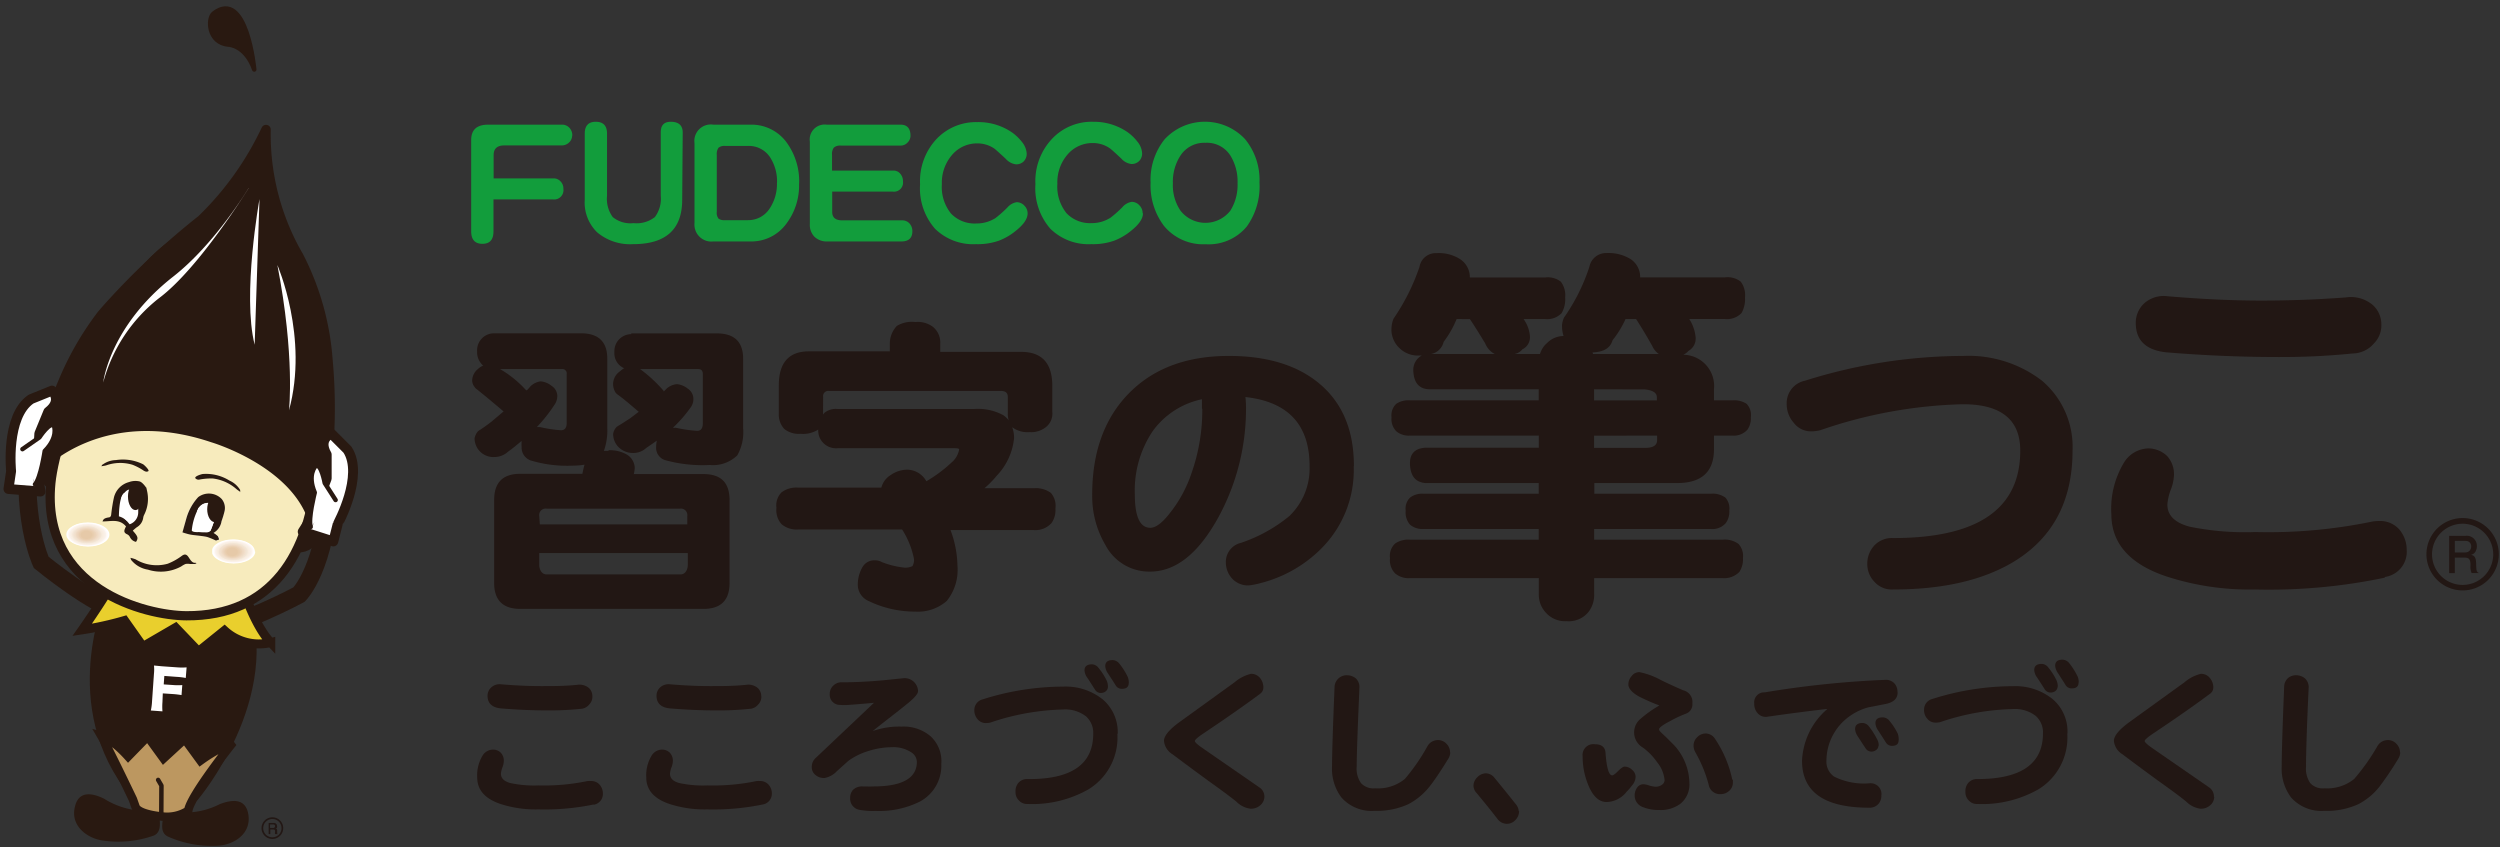 <svg xmlns="http://www.w3.org/2000/svg" xmlns:xlink="http://www.w3.org/1999/xlink" viewBox="0 0 295 100"><rect x="0" y="0" width="295" height="100" fill="#333333" stroke="none"/><defs><style>.cls-1,.cls-10,.cls-109,.cls-112,.cls-113,.cls-114,.cls-4,.cls-6,.cls-7,.cls-8{fill:none;}.cls-2{isolation:isolate;}.cls-110,.cls-3{fill:#291911;}.cls-10,.cls-109,.cls-112,.cls-113,.cls-114,.cls-4,.cls-6,.cls-7,.cls-8{stroke:#291911;}.cls-4{stroke-width:2.13px;}.cls-16,.cls-5{fill:#fff;}.cls-113,.cls-114,.cls-6,.cls-7{stroke-linecap:round;stroke-linejoin:round;}.cls-6{stroke-width:1.6px;}.cls-7{stroke-width:1.12px;}.cls-8{stroke-width:1.09px;}.cls-9{fill:#e9cf2d;}.cls-10{stroke-width:1.06px;}.cls-11{fill:#f7ebbd;}.cls-11,.cls-110,.cls-16,.cls-20,.cls-23,.cls-26,.cls-28,.cls-31,.cls-34,.cls-37,.cls-39,.cls-42,.cls-45,.cls-48,.cls-50,.cls-53,.cls-56,.cls-58,.cls-61,.cls-63,.cls-66,.cls-69,.cls-71{fill-rule:evenodd;}.cls-12{mix-blend-mode:multiply;}.cls-13{clip-path:url(#clip-path);}.cls-14{clip-path:url(#clip-path-2);}.cls-15{clip-path:url(#clip-path-3);}.cls-17{clip-path:url(#clip-path-6);}.cls-18{clip-path:url(#clip-path-7);}.cls-19{clip-path:url(#clip-path-9);}.cls-20{fill:#fffbfa;}.cls-21{clip-path:url(#clip-path-12);}.cls-22{clip-path:url(#clip-path-13);}.cls-23{fill:#fff7f3;}.cls-24{clip-path:url(#clip-path-15);}.cls-25{clip-path:url(#clip-path-16);}.cls-26{fill:#faf3ed;}.cls-27{clip-path:url(#clip-path-18);}.cls-28{fill:#faf1e8;}.cls-29{clip-path:url(#clip-path-21);}.cls-30{clip-path:url(#clip-path-22);}.cls-31{fill:#faefe5;}.cls-32{clip-path:url(#clip-path-24);}.cls-33{clip-path:url(#clip-path-25);}.cls-34{fill:#f9eee1;}.cls-35{clip-path:url(#clip-path-27);}.cls-36{clip-path:url(#clip-path-28);}.cls-37{fill:#f8ecde;}.cls-38{clip-path:url(#clip-path-30);}.cls-39{fill:#f4e7d8;}.cls-40{clip-path:url(#clip-path-33);}.cls-41{clip-path:url(#clip-path-34);}.cls-42{fill:#f2e5d4;}.cls-43{clip-path:url(#clip-path-36);}.cls-44{clip-path:url(#clip-path-37);}.cls-45{fill:#f2e1d0;}.cls-46{clip-path:url(#clip-path-39);}.cls-47{clip-path:url(#clip-path-40);}.cls-48{fill:#f2e0cc;}.cls-49{clip-path:url(#clip-path-42);}.cls-50{fill:#f0ddc8;}.cls-51{clip-path:url(#clip-path-45);}.cls-52{clip-path:url(#clip-path-46);}.cls-53{fill:#efdac4;}.cls-54{clip-path:url(#clip-path-48);}.cls-55{clip-path:url(#clip-path-49);}.cls-56{fill:#eed7c0;}.cls-57{clip-path:url(#clip-path-51);}.cls-58{fill:#ecd3ba;}.cls-59{clip-path:url(#clip-path-54);}.cls-60{clip-path:url(#clip-path-55);}.cls-61{fill:#ead3b7;}.cls-62{clip-path:url(#clip-path-57);}.cls-63{fill:#e9cfb2;}.cls-64{clip-path:url(#clip-path-60);}.cls-65{clip-path:url(#clip-path-61);}.cls-66{fill:#e9cdaf;}.cls-67{clip-path:url(#clip-path-63);}.cls-68{clip-path:url(#clip-path-64);}.cls-69{fill:#e8cdac;}.cls-70{clip-path:url(#clip-path-66);}.cls-71{fill:#e6c9a8;}.cls-72{clip-path:url(#clip-path-69);}.cls-73{clip-path:url(#clip-path-74);}.cls-74{clip-path:url(#clip-path-77);}.cls-75{clip-path:url(#clip-path-78);}.cls-76{clip-path:url(#clip-path-80);}.cls-77{clip-path:url(#clip-path-81);}.cls-78{clip-path:url(#clip-path-83);}.cls-79{clip-path:url(#clip-path-86);}.cls-80{clip-path:url(#clip-path-87);}.cls-81{clip-path:url(#clip-path-89);}.cls-82{clip-path:url(#clip-path-90);}.cls-83{clip-path:url(#clip-path-92);}.cls-84{clip-path:url(#clip-path-93);}.cls-85{clip-path:url(#clip-path-95);}.cls-86{clip-path:url(#clip-path-96);}.cls-87{clip-path:url(#clip-path-98);}.cls-88{clip-path:url(#clip-path-101);}.cls-89{clip-path:url(#clip-path-102);}.cls-90{clip-path:url(#clip-path-104);}.cls-91{clip-path:url(#clip-path-105);}.cls-92{clip-path:url(#clip-path-107);}.cls-93{clip-path:url(#clip-path-108);}.cls-94{clip-path:url(#clip-path-110);}.cls-95{clip-path:url(#clip-path-111);}.cls-96{clip-path:url(#clip-path-113);}.cls-97{clip-path:url(#clip-path-116);}.cls-98{clip-path:url(#clip-path-117);}.cls-99{clip-path:url(#clip-path-119);}.cls-100{clip-path:url(#clip-path-120);}.cls-101{clip-path:url(#clip-path-122);}.cls-102{clip-path:url(#clip-path-125);}.cls-103{clip-path:url(#clip-path-128);}.cls-104{clip-path:url(#clip-path-129);}.cls-105{clip-path:url(#clip-path-131);}.cls-106{clip-path:url(#clip-path-132);}.cls-107{clip-path:url(#clip-path-134);}.cls-108{clip-path:url(#clip-path-135);}.cls-109{stroke-width:1.09px;}.cls-111{fill:#bc9760;}.cls-112{stroke-width:1.01px;}.cls-113{stroke-width:0.53px;}.cls-114{stroke-width:1.17px;}.cls-115{fill:#221714;}.cls-116{fill:#129d3c;}</style><clipPath id="clip-path"><rect class="cls-1" x="25.04" y="63.66" width="5.07" height="2.83"/></clipPath><clipPath id="clip-path-2"><rect class="cls-1" x="25.04" y="63.66" width="5.07" height="2.84"/></clipPath><clipPath id="clip-path-3"><rect class="cls-1" x="25.04" y="63.66" width="5.07" height="2.84"/></clipPath><clipPath id="clip-path-6"><rect class="cls-1" x="25.12" y="63.7" width="4.89" height="2.75"/></clipPath><clipPath id="clip-path-7"><rect class="cls-1" x="25.12" y="63.7" width="4.89" height="2.75"/></clipPath><clipPath id="clip-path-9"><rect class="cls-1" x="25.21" y="63.75" width="4.71" height="2.66"/></clipPath><clipPath id="clip-path-12"><rect class="cls-1" x="25.28" y="63.79" width="4.54" height="2.58"/></clipPath><clipPath id="clip-path-13"><rect class="cls-1" x="25.28" y="63.79" width="4.54" height="2.58"/></clipPath><clipPath id="clip-path-15"><rect class="cls-1" x="25.36" y="63.84" width="4.37" height="2.48"/></clipPath><clipPath id="clip-path-16"><rect class="cls-1" x="25.36" y="63.84" width="4.37" height="2.48"/></clipPath><clipPath id="clip-path-18"><rect class="cls-1" x="25.45" y="63.89" width="4.17" height="2.4"/></clipPath><clipPath id="clip-path-21"><rect class="cls-1" x="25.52" y="63.93" width="4" height="2.31"/></clipPath><clipPath id="clip-path-22"><rect class="cls-1" x="25.52" y="63.93" width="4.01" height="2.31"/></clipPath><clipPath id="clip-path-24"><rect class="cls-1" x="25.61" y="63.98" width="3.82" height="2.22"/></clipPath><clipPath id="clip-path-25"><rect class="cls-1" x="25.61" y="63.98" width="3.82" height="2.22"/></clipPath><clipPath id="clip-path-27"><rect class="cls-1" x="25.68" y="64.02" width="3.66" height="2.13"/></clipPath><clipPath id="clip-path-28"><rect class="cls-1" x="25.68" y="64.02" width="3.66" height="2.13"/></clipPath><clipPath id="clip-path-30"><rect class="cls-1" x="25.77" y="64.07" width="3.48" height="2.04"/></clipPath><clipPath id="clip-path-33"><rect class="cls-1" x="25.84" y="64.12" width="3.31" height="1.96"/></clipPath><clipPath id="clip-path-34"><rect class="cls-1" x="25.84" y="64.12" width="3.3" height="1.96"/></clipPath><clipPath id="clip-path-36"><rect class="cls-1" x="25.93" y="64.17" width="3.12" height="1.87"/></clipPath><clipPath id="clip-path-37"><rect class="cls-1" x="25.93" y="64.17" width="3.12" height="1.87"/></clipPath><clipPath id="clip-path-39"><rect class="cls-1" x="26.01" y="64.21" width="2.94" height="1.79"/></clipPath><clipPath id="clip-path-40"><rect class="cls-1" x="26.01" y="64.21" width="2.94" height="1.78"/></clipPath><clipPath id="clip-path-42"><rect class="cls-1" x="26.09" y="64.26" width="2.76" height="1.68"/></clipPath><clipPath id="clip-path-45"><rect class="cls-1" x="26.17" y="64.31" width="2.59" height="1.6"/></clipPath><clipPath id="clip-path-46"><rect class="cls-1" x="26.17" y="64.31" width="2.59" height="1.6"/></clipPath><clipPath id="clip-path-48"><rect class="cls-1" x="26.25" y="64.35" width="2.4" height="1.51"/></clipPath><clipPath id="clip-path-49"><rect class="cls-1" x="26.25" y="64.35" width="2.4" height="1.51"/></clipPath><clipPath id="clip-path-51"><rect class="cls-1" x="26.33" y="64.4" width="2.23" height="1.42"/></clipPath><clipPath id="clip-path-54"><rect class="cls-1" x="26.41" y="64.44" width="2.06" height="1.33"/></clipPath><clipPath id="clip-path-55"><rect class="cls-1" x="26.41" y="64.44" width="2.05" height="1.34"/></clipPath><clipPath id="clip-path-57"><rect class="cls-1" x="26.49" y="64.49" width="1.89" height="1.25"/></clipPath><clipPath id="clip-path-60"><rect class="cls-1" x="26.56" y="64.53" width="1.72" height="1.16"/></clipPath><clipPath id="clip-path-61"><rect class="cls-1" x="26.56" y="64.53" width="1.72" height="1.16"/></clipPath><clipPath id="clip-path-63"><rect class="cls-1" x="26.64" y="64.58" width="1.53" height="1.07"/></clipPath><clipPath id="clip-path-64"><rect class="cls-1" x="26.64" y="64.58" width="1.53" height="1.07"/></clipPath><clipPath id="clip-path-66"><rect class="cls-1" x="26.73" y="64.63" width="1.35" height="0.98"/></clipPath><clipPath id="clip-path-69"><rect class="cls-1" x="7.83" y="61.65" width="5.08" height="2.84"/></clipPath><clipPath id="clip-path-74"><rect class="cls-1" x="7.92" y="61.69" width="4.9" height="2.75"/></clipPath><clipPath id="clip-path-77"><rect class="cls-1" x="8" y="61.74" width="4.72" height="2.66"/></clipPath><clipPath id="clip-path-78"><rect class="cls-1" x="8" y="61.74" width="4.72" height="2.66"/></clipPath><clipPath id="clip-path-80"><rect class="cls-1" x="8.08" y="61.79" width="4.54" height="2.57"/></clipPath><clipPath id="clip-path-81"><rect class="cls-1" x="8.08" y="61.79" width="4.54" height="2.57"/></clipPath><clipPath id="clip-path-83"><rect class="cls-1" x="8.16" y="61.84" width="4.36" height="2.49"/></clipPath><clipPath id="clip-path-86"><rect class="cls-1" x="8.24" y="61.89" width="4.19" height="2.39"/></clipPath><clipPath id="clip-path-87"><rect class="cls-1" x="8.24" y="61.88" width="4.19" height="2.4"/></clipPath><clipPath id="clip-path-89"><rect class="cls-1" x="8.32" y="61.93" width="4" height="2.31"/></clipPath><clipPath id="clip-path-90"><rect class="cls-1" x="8.32" y="61.93" width="4" height="2.31"/></clipPath><clipPath id="clip-path-92"><rect class="cls-1" x="8.4" y="61.98" width="3.83" height="2.22"/></clipPath><clipPath id="clip-path-93"><rect class="cls-1" x="8.4" y="61.98" width="3.83" height="2.22"/></clipPath><clipPath id="clip-path-95"><rect class="cls-1" x="8.47" y="62.02" width="3.67" height="2.13"/></clipPath><clipPath id="clip-path-96"><rect class="cls-1" x="8.47" y="62.02" width="3.67" height="2.13"/></clipPath><clipPath id="clip-path-98"><rect class="cls-1" x="8.57" y="62.06" width="3.47" height="2.05"/></clipPath><clipPath id="clip-path-101"><rect class="cls-1" x="8.64" y="62.11" width="3.29" height="1.95"/></clipPath><clipPath id="clip-path-102"><rect class="cls-1" x="8.64" y="62.11" width="3.29" height="1.95"/></clipPath><clipPath id="clip-path-104"><rect class="cls-1" x="8.72" y="62.16" width="3.12" height="1.86"/></clipPath><clipPath id="clip-path-105"><rect class="cls-1" x="8.72" y="62.17" width="3.12" height="1.86"/></clipPath><clipPath id="clip-path-107"><rect class="cls-1" x="8.81" y="62.21" width="2.93" height="1.78"/></clipPath><clipPath id="clip-path-108"><rect class="cls-1" x="8.81" y="62.21" width="2.93" height="1.78"/></clipPath><clipPath id="clip-path-110"><rect class="cls-1" x="8.89" y="62.25" width="2.76" height="1.7"/></clipPath><clipPath id="clip-path-111"><rect class="cls-1" x="8.89" y="62.25" width="2.76" height="1.7"/></clipPath><clipPath id="clip-path-113"><rect class="cls-1" x="8.96" y="62.3" width="2.59" height="1.6"/></clipPath><clipPath id="clip-path-116"><rect class="cls-1" x="9.05" y="62.35" width="2.41" height="1.52"/></clipPath><clipPath id="clip-path-117"><rect class="cls-1" x="9.05" y="62.35" width="2.41" height="1.52"/></clipPath><clipPath id="clip-path-119"><rect class="cls-1" x="9.13" y="62.39" width="2.24" height="1.42"/></clipPath><clipPath id="clip-path-120"><rect class="cls-1" x="9.13" y="62.39" width="2.24" height="1.43"/></clipPath><clipPath id="clip-path-122"><rect class="cls-1" x="9.21" y="62.44" width="2.06" height="1.33"/></clipPath><clipPath id="clip-path-125"><rect class="cls-1" x="9.29" y="62.49" width="1.87" height="1.25"/></clipPath><clipPath id="clip-path-128"><rect class="cls-1" x="9.37" y="62.54" width="1.7" height="1.16"/></clipPath><clipPath id="clip-path-129"><rect class="cls-1" x="9.37" y="62.53" width="1.7" height="1.16"/></clipPath><clipPath id="clip-path-131"><rect class="cls-1" x="9.46" y="62.58" width="1.51" height="1.07"/></clipPath><clipPath id="clip-path-132"><rect class="cls-1" x="9.45" y="62.58" width="1.51" height="1.07"/></clipPath><clipPath id="clip-path-134"><rect class="cls-1" x="9.53" y="62.63" width="1.35" height="0.98"/></clipPath><clipPath id="clip-path-135"><rect class="cls-1" x="9.53" y="62.63" width="1.35" height="0.98"/></clipPath></defs><title>fudekkoLogoアートボード 1</title><g class="cls-2"><g id="レイヤー_1" data-name="レイヤー 1"><path class="cls-3" d="M30,8.2s-.89-9.58-4.77-6.63c-.78.59-.68,3.51,1.77,3.7,0,0,2,.08,3,2.93"/><path class="cls-4" d="M25,74c3.15,0,10.29-3.84,10.29-3.84s3.21-3.2,3.62-12.7"/><path class="cls-5" d="M39.6,59l-1.28-2S37.89,54.6,37.24,55c0,0-1,1-.1,3.12,0,0-.8,3.13-.48,4.06"/><path class="cls-6" d="M39.6,59l-1.28-2S37.89,54.6,37.24,55c0,0-1,1-.1,3.12,0,0-.8,3.13-.48,4.06"/><path class="cls-3" d="M37.33,63.05s-1,3-4.22.72l2.5-6.52,1.74,1.13Z"/><path class="cls-7" d="M37.33,63.05s-1,3-4.22.72l2.5-6.52,1.74,1.13Z"/><path class="cls-3" d="M4.86,54.93s.28,4,5.49,3.24l1.83-8.53L6,51.18Z"/><path class="cls-7" d="M4.86,54.93s.28,4,5.49,3.24l1.83-8.53L6,51.18Z"/><path class="cls-4" d="M14.2,72.12c-3.08-.63-9.34-5.76-9.34-5.76s-2.63-5.65-1.2-15"/><path class="cls-3" d="M19.49,95.12a18.52,18.52,0,0,1-3.22.51,9.31,9.31,0,0,1-4-1.39c-1.36-.66-3-1-3.44,1-.53,2.22,1.46,3.68,3.28,3.94a12.57,12.57,0,0,0,6.06-.59c1.11-.53.54-2,.62-3.32"/><path class="cls-3" d="M18.72,95.1a18.75,18.75,0,0,0,3.17.78,9.09,9.09,0,0,0,4.06-1c1.42-.53,3.05-.75,3.36,1.26.35,2.26-1.73,3.55-3.57,3.65a12.64,12.64,0,0,1-6-1.11c-1.07-.62-.39-2-.37-3.37"/><path class="cls-3" d="M13,70.46s-5.71,12.9,2.87,23.22l7.07.32S33,82.16,28.65,70.5"/><path class="cls-8" d="M13,70.46s-5.71,12.9,2.87,23.22l7.07.32S33,82.16,28.65,70.5"/><path class="cls-9" d="M14,67.34a26.44,26.44,0,0,0,7.69,1.31s6,0,6.72-.26l.16.77s1.39,4.58,3.38,6.66a6,6,0,0,1-5.46-1.42l-3.07,2.47-2.7-2.82-3.85,2.24L14.7,73.22a38.91,38.91,0,0,1-5,1.1s3.57-5.13,4.25-7"/><path class="cls-10" d="M14,67.34a26.44,26.44,0,0,0,7.69,1.31s6,0,6.72-.26l.16.77s1.39,4.58,3.38,6.66a6,6,0,0,1-5.46-1.42l-3.07,2.47-2.7-2.82-3.85,2.24L14.7,73.22a38.91,38.91,0,0,1-5,1.1S13.31,69.19,14,67.34Z"/><path class="cls-11" d="M6,57c.59-6.18,7.94-26.89,17.16-29.5,4.11-1.16,16.3-2.65,14.22,27.71C36.64,65.61,31.92,72.71,22,72.66c-4.8,0-17.24-3.1-16-15.66"/><g class="cls-12"><g class="cls-13"><g class="cls-15"><g class="cls-13"><path class="cls-16" d="M30.12,65.08c0,.78-1.14,1.41-2.54,1.41S25,65.85,25,65.06s1.14-1.42,2.54-1.41,2.54.64,2.53,1.43"/></g></g><g class="cls-17"><g class="cls-18"><path class="cls-16" d="M30,65.08c0,.75-1.1,1.37-2.45,1.37s-2.44-.62-2.44-1.38,1.11-1.38,2.46-1.38S30,64.32,30,65.08"/></g></g><g class="cls-19"><g class="cls-19"><path class="cls-20" d="M29.92,65.08c0,.74-1.06,1.34-2.36,1.33s-2.36-.61-2.35-1.34,1-1.33,2.35-1.32,2.36.6,2.36,1.33"/></g></g><g class="cls-21"><g class="cls-22"><path class="cls-23" d="M29.83,65.09c0,.71-1,1.28-2.28,1.28s-2.26-.59-2.26-1.3,1-1.28,2.27-1.28,2.27.58,2.27,1.29"/></g></g><g class="cls-24"><g class="cls-25"><path class="cls-26" d="M29.73,65.09c0,.69-1,1.24-2.18,1.24s-2.18-.56-2.18-1.25,1-1.23,2.19-1.23,2.18.56,2.18,1.25"/></g></g><g class="cls-27"><g class="cls-27"><path class="cls-28" d="M29.62,65.09c0,.66-.94,1.19-2.09,1.19s-2.09-.54-2.09-1.2.93-1.2,2.09-1.2,2.08.54,2.08,1.21"/></g></g><g class="cls-29"><g class="cls-30"><path class="cls-31" d="M29.53,65.09c0,.64-.89,1.15-2,1.15s-2-.52-2-1.16.9-1.15,2-1.15,2,.53,2,1.16"/></g></g><g class="cls-32"><g class="cls-33"><path class="cls-34" d="M29.43,65.1c0,.61-.85,1.1-1.92,1.1s-1.91-.51-1.91-1.12S26.47,64,27.52,64s1.91.51,1.91,1.12"/></g></g><g class="cls-35"><g class="cls-36"><path class="cls-37" d="M29.34,65.1c0,.59-.83,1.06-1.83,1.06s-1.83-.48-1.83-1.07S26.5,64,27.51,64s1.82.49,1.82,1.07"/></g></g><g class="cls-38"><g class="cls-38"><path class="cls-39" d="M29.24,65.1c0,.56-.78,1-1.74,1s-1.73-.46-1.73-1,.78-1,1.74-1,1.74.46,1.74,1"/></g></g><g class="cls-40"><g class="cls-41"><path class="cls-42" d="M29.14,65.1c0,.54-.74,1-1.65,1s-1.65-.45-1.65-1,.74-1,1.65-1,1.66.44,1.65,1"/></g></g><g class="cls-43"><g class="cls-44"><path class="cls-45" d="M29,65.1c0,.51-.7.93-1.56.93s-1.56-.42-1.56-.94.7-.94,1.56-.93,1.56.43,1.56.94"/></g></g><g class="cls-46"><g class="cls-47"><path class="cls-48" d="M28.95,65.1c0,.5-.66.89-1.48.89S26,65.59,26,65.1s.67-.89,1.47-.89,1.47.4,1.47.89"/></g></g><g class="cls-49"><g class="cls-49"><path class="cls-50" d="M28.85,65.11c0,.47-.62.84-1.38.84s-1.38-.38-1.38-.84.62-.84,1.38-.84,1.38.38,1.38.85"/></g></g><g class="cls-51"><g class="cls-52"><path class="cls-53" d="M28.77,65.11c0,.44-.59.8-1.3.8s-1.3-.36-1.29-.81.58-.8,1.3-.79,1.3.36,1.3.8"/></g></g><g class="cls-54"><g class="cls-55"><path class="cls-56" d="M28.65,65.11c0,.42-.53.75-1.2.75s-1.21-.34-1.21-.76.54-.75,1.21-.75,1.2.35,1.19.75"/></g></g><g class="cls-57"><g class="cls-57"><path class="cls-58" d="M28.56,65.11c0,.39-.5.71-1.11.71s-1.11-.33-1.11-.71.5-.71,1.11-.7,1.11.31,1.11.71"/></g></g><g class="cls-59"><g class="cls-60"><path class="cls-61" d="M28.46,65.11c0,.37-.46.67-1,.67s-1-.3-1-.67.47-.67,1-.67,1,.31,1,.67"/></g></g><g class="cls-62"><g class="cls-62"><path class="cls-63" d="M28.38,65.12c0,.34-.42.62-.95.62s-.94-.28-.94-.62.42-.62.94-.62.94.28.94.63"/></g></g><g class="cls-64"><g class="cls-65"><path class="cls-66" d="M28.28,65.13c0,.31-.39.57-.86.56s-.86-.26-.86-.58.39-.58.86-.58.86.26.86.59"/></g></g><g class="cls-67"><g class="cls-68"><path class="cls-69" d="M28.18,65.13c0,.29-.35.52-.77.52s-.76-.24-.76-.53.35-.53.78-.53.75.24.75.54"/></g></g><g class="cls-70"><g class="cls-70"><path class="cls-71" d="M28.07,65.13c0,.26-.3.49-.67.49s-.68-.22-.68-.49.31-.5.68-.5.67.22.67.5"/></g></g></g></g><g class="cls-12"><g class="cls-72"><g class="cls-72"><g class="cls-72"><path class="cls-16" d="M12.91,63.08c0,.79-1.14,1.42-2.54,1.41s-2.54-.64-2.54-1.42S9,61.64,10.38,61.65s2.53.64,2.53,1.43"/></g></g><g class="cls-73"><g class="cls-73"><path class="cls-16" d="M12.82,63.08c0,.76-1.1,1.38-2.45,1.37s-2.45-.61-2.45-1.38,1.1-1.37,2.45-1.37,2.44.63,2.44,1.39"/></g></g><g class="cls-74"><g class="cls-75"><path class="cls-20" d="M12.72,63.08c0,.74-1.06,1.33-2.37,1.33S8,63.8,8,63.06s1.06-1.33,2.37-1.32,2.35.6,2.35,1.33"/></g></g><g class="cls-76"><g class="cls-77"><path class="cls-23" d="M12.61,63.09c0,.71-1,1.28-2.27,1.28s-2.27-.58-2.27-1.3,1-1.28,2.27-1.27,2.27.58,2.26,1.29"/></g></g><g class="cls-78"><g class="cls-78"><path class="cls-26" d="M12.52,63.09c0,.69-1,1.24-2.18,1.24s-2.18-.56-2.18-1.25,1-1.24,2.18-1.24,2.19.57,2.18,1.25"/></g></g><g class="cls-79"><g class="cls-80"><path class="cls-28" d="M12.43,63.09c0,.66-1,1.19-2.11,1.19s-2.08-.54-2.08-1.21.93-1.2,2.1-1.19,2.09.54,2.09,1.21"/></g></g><g class="cls-81"><g class="cls-82"><path class="cls-31" d="M12.33,63.1c0,.63-.9,1.15-2,1.15s-2-.53-2-1.16.91-1.15,2-1.15,2,.52,2,1.17"/></g></g><g class="cls-83"><g class="cls-84"><path class="cls-34" d="M12.23,63.1c0,.61-.87,1.1-1.92,1.1s-1.91-.5-1.91-1.11S9.26,62,10.32,62s1.91.5,1.91,1.12"/></g></g><g class="cls-85"><g class="cls-86"><path class="cls-37" d="M12.14,63.1c0,.59-.82,1.06-1.84,1.06s-1.83-.49-1.83-1.07S9.3,62,10.31,62s1.83.49,1.83,1.08"/></g></g><g class="cls-87"><g class="cls-87"><path class="cls-39" d="M12,63.1c0,.56-.78,1-1.74,1s-1.73-.47-1.73-1,.78-1,1.73-1,1.73.47,1.73,1"/></g></g><g class="cls-88"><g class="cls-89"><path class="cls-42" d="M11.94,63.1c0,.54-.73,1-1.65,1s-1.64-.45-1.64-1,.74-1,1.65-1,1.65.45,1.65,1"/></g></g><g class="cls-90"><g class="cls-91"><path class="cls-45" d="M11.84,63.1c0,.51-.7.93-1.56.93s-1.57-.42-1.57-.93.71-.93,1.57-.93,1.56.42,1.56.93"/></g></g><g class="cls-92"><g class="cls-93"><path class="cls-48" d="M11.74,63.1c0,.49-.66.88-1.47.88s-1.47-.4-1.46-.89.66-.89,1.46-.89,1.47.4,1.47.9"/></g></g><g class="cls-94"><g class="cls-95"><path class="cls-50" d="M11.66,63.1c0,.47-.63.85-1.39.85s-1.38-.39-1.38-.85.62-.85,1.38-.85,1.39.39,1.39.85"/></g></g><g class="cls-96"><g class="cls-96"><path class="cls-53" d="M11.55,63.1c0,.44-.58.8-1.3.8S9,63.54,9,63.1s.59-.8,1.29-.8,1.3.36,1.3.8"/></g></g><g class="cls-97"><g class="cls-98"><path class="cls-56" d="M11.46,63.1c0,.42-.55.76-1.21.76S9,63.52,9,63.1s.54-.76,1.21-.76,1.21.34,1.21.76"/></g></g><g class="cls-99"><g class="cls-100"><path class="cls-58" d="M11.37,63.11c0,.39-.51.72-1.12.71s-1.11-.33-1.11-.72.5-.71,1.11-.71,1.12.32,1.12.71"/></g></g><g class="cls-101"><g class="cls-101"><path class="cls-61" d="M11.27,63.11c0,.37-.47.67-1,.67s-1-.3-1-.67.47-.67,1-.66,1,.3,1,.66"/></g></g><g class="cls-102"><g class="cls-102"><path class="cls-63" d="M11.16,63.11c0,.34-.42.62-.94.62s-.93-.29-.93-.63.43-.62.93-.62.94.28.94.63"/></g></g><g class="cls-103"><g class="cls-104"><path class="cls-66" d="M11.06,63.11c0,.32-.38.58-.85.58s-.85-.26-.85-.58.38-.57.85-.57.85.26.84.58"/></g></g><g class="cls-105"><g class="cls-106"><path class="cls-69" d="M11,63.11c0,.3-.34.53-.76.53s-.76-.25-.75-.53.33-.53.75-.53.76.24.76.53"/></g></g><g class="cls-107"><g class="cls-108"><path class="cls-71" d="M10.88,63.12c0,.26-.32.48-.69.48s-.67-.22-.66-.49.3-.49.67-.49.68.22.68.5"/></g></g></g></g><path class="cls-109" d="M6,57c.59-6.18,7.94-26.89,17.16-29.5,4.11-1.16,16.3-2.65,14.22,27.71C36.64,65.61,31.92,72.71,22,72.66,17.23,72.64,4.79,69.56,6,57Z"/><path class="cls-110" d="M15.44,65.83A5.31,5.31,0,0,1,16,66a4.81,4.81,0,0,0,3.79.52,7.13,7.13,0,0,0,1.68-.94c.24-.17.44-.21.65,0s.45.83.85.83.1.13,0,.14-.36,0-.54,0a1.57,1.57,0,0,0-.54,0,2.91,2.91,0,0,0-.51.29,5,5,0,0,1-3.92.38,3.17,3.17,0,0,1-1.91-1.06.37.37,0,0,1-.1-.15c-.1-.32-.14-.18.06-.14"/><path class="cls-110" d="M17.25,57.49s.07.25.09.39A4.14,4.14,0,0,1,17,60.77a1.07,1.07,0,0,0-.1.33,1.54,1.54,0,0,1-.75,1.11,4.9,4.9,0,0,0-.48.41c.61.68.67.87.38,1.32a1,1,0,0,1-.72-.57.68.68,0,0,0-.28-.3c-.37-.16-.46-.33-.3-.7a1.93,1.93,0,0,1,.12-.25c-.78-.94-1.81-.58-2.77-.59.1-.29.23-.38.68-.47.2,0,.32-.11.34-.34a18.8,18.8,0,0,1,.32-2,2.48,2.48,0,0,1,1.77-1.83,2.21,2.21,0,0,1,1.27-.08c.36.11.76.72.76.72"/><path class="cls-110" d="M15.3,61.87a1.48,1.48,0,0,0,1-1.42c0-.46,0-.92,0-1.39A1.8,1.8,0,0,0,15.94,58c-.24-.31-.35-.35-.66-.11a6.89,6.89,0,0,0-.62.58c-.09.09-.2.21-.2.3s.17.18.26.2a.43.43,0,0,1,.36.5,2.68,2.68,0,0,1-.45,1.66l.66.77"/><path class="cls-16" d="M15.3,61.87l-.66-.77a2.68,2.68,0,0,0,.45-1.66.43.43,0,0,0-.36-.5c-.1,0-.42-.06-.42-.14a1.72,1.72,0,0,1,.32-.6c.19-.2.39-.41.59-.42.39,0,.48-.13.72.18a1.8,1.8,0,0,1,.37,1.09c0,.47,0,.93,0,1.39a1.48,1.48,0,0,1-1,1.42"/><path class="cls-16" d="M25.19,62.88a1.93,1.93,0,0,0,.94-1.38,10.59,10.59,0,0,0,.36-1.19,1.66,1.66,0,0,0-.34-1.43,2.25,2.25,0,0,0-2.89,0A5,5,0,0,0,22,61.14l-.43,1.68a8.48,8.48,0,0,0,.91.26c.66.11,1.33.14,2,.28a8.83,8.83,0,0,1,1,.41c.12,0,.27-.05.42-.09a1.72,1.72,0,0,0-.15-.41,3.17,3.17,0,0,0-.52-.39"/><path class="cls-110" d="M25.19,62.88a2.86,2.86,0,0,1,.52.39,1.76,1.76,0,0,1,.15.41c-.15,0-.3.13-.42.09a8.74,8.74,0,0,0-1-.41c-.66-.14-1.34-.17-2-.28a8.48,8.48,0,0,1-.91-.26L22,61.14a6.15,6.15,0,0,1,1.39-2.48,2.1,2.1,0,0,1,2.77.22,1.67,1.67,0,0,1,.34,1.43,11,11,0,0,1-.36,1.19,1.92,1.92,0,0,1-.94,1.38m-1.92-2.49c.52.12.63.3.59.8s-.21.87-.3,1.45a7.29,7.29,0,0,0,.82.13.64.64,0,0,0,.47-.2c.24-.59.45-1.19.64-1.8a1.8,1.8,0,0,0,0-.53c-.51,0-.5,0-.66-.49-.07-.18,0-.44-.37-.41a1.25,1.25,0,0,0-1.17,1"/><path class="cls-16" d="M23.26,60.39a1.25,1.25,0,0,1,1.17-1,1.67,1.67,0,0,1,.85.13,1.06,1.06,0,0,1,.36.77,2,2,0,0,1-.15.53c-.19.61-.4,1.21-.64,1.8a.64.64,0,0,1-.47.2c-.29,0-1.2,0-1-.14.45-.34.46-1.06.5-1.58s-.08-.54-.6-.66"/><path class="cls-111" d="M22.21,95.66a4.64,4.64,0,0,1-3.07.69s-2.8-.22-3.15-1.15l-.31-.88s-2.86-6-3.74-7.51c0,0,1.27.34,3.18,2.46l2.3-2.36,1.88,2.59,2.49-2.29,1.86,2.55a18.58,18.58,0,0,1,3.85-2.16s-5,6.26-5.3,8"/><path class="cls-112" d="M22.21,95.66a4.64,4.64,0,0,1-3.07.69s-2.8-.22-3.15-1.15l-.31-.88s-2.86-6-3.74-7.51c0,0,1.27.34,3.18,2.46l2.3-2.36,1.88,2.59,2.49-2.29,1.86,2.55a18.58,18.58,0,0,1,3.85-2.16S22.47,93.87,22.21,95.66Z"/><polyline class="cls-113" points="18.66 92.03 19.05 92.7 19.03 96.34"/><path class="cls-5" d="M19.17,82.83a7.21,7.21,0,0,0,0,1.11l-1.37-.1a6.55,6.55,0,0,0,.14-1.08l.23-3.3a4.66,4.66,0,0,0,0-.93l.93.09,1.84.13a7,7,0,0,0,1.08,0L21.92,80a7.41,7.41,0,0,0-1.06-.13l-1.47-.11-.07,1,1.19.08a7.13,7.13,0,0,0,1,0l-.09,1.18a10.06,10.06,0,0,0-1-.12l-1.21-.08Z"/><path class="cls-3" d="M38.69,42.42a31.66,31.66,0,0,0-3.44-12.19,28.55,28.55,0,0,1-3.86-14.94,36.21,36.21,0,0,1-7.6,10.63,89.12,89.12,0,0,0-11,10.31c-.26.29-.52.58-.78.89a35.43,35.43,0,0,0-4.6,8,34,34,0,0,0-2.55,9.82s7.25-7.67,20.23-3.29c0,0,11.19,3.27,12.24,11.41a72.89,72.89,0,0,0,1.41-9.8,62,62,0,0,0,0-10.83"/><path class="cls-7" d="M38.69,42.42a31.66,31.66,0,0,0-3.44-12.19,28.55,28.55,0,0,1-3.86-14.94,36.21,36.21,0,0,1-7.6,10.63,89.12,89.12,0,0,0-11,10.31c-.26.29-.52.58-.78.89a35.43,35.43,0,0,0-4.6,8,34,34,0,0,0-2.55,9.82s7.25-7.67,20.23-3.29c0,0,11.19,3.27,12.24,11.41a72.89,72.89,0,0,0,1.41-9.8A62,62,0,0,0,38.69,42.42Z"/><path class="cls-110" d="M28.31,58a3.59,3.59,0,0,1-.38-.26,5.13,5.13,0,0,0-2.84-1.28,7.58,7.58,0,0,0-1.51.12.5.5,0,0,1-.52-.14c-.17-.23.73-.5.89-.51a5.23,5.23,0,0,1,3.13.78,2.78,2.78,0,0,1,1.26,1.11s0,.08,0,.11c0,.22.06.15-.08.07"/><path class="cls-110" d="M12.06,55a4.53,4.53,0,0,0,.45-.08,5,5,0,0,1,3.12-.08,6.61,6.61,0,0,1,1.33.7c.21.12.36.16.54.06s-.48-.74-.62-.82a5.37,5.37,0,0,0-3.2-.49,2.75,2.75,0,0,0-1.58.54s-.07,0-.08.09c-.09.19-.12.11,0,.09"/><path class="cls-16" d="M14.92,61.43a2.08,2.08,0,0,0-.89-.5s0-2.29.59-2.72l.4-.13.67.71-.3,2-.1.57"/><path class="cls-16" d="M23.49,59.86a6.82,6.82,0,0,0-.86,2.73s0,.31,1.25.16l.42-2Z"/><path class="cls-110" d="M16.85,58.59c0,.88-.39,1.6-.87,1.6s-.88-.72-.88-1.6S15.5,57,16,57s.87.71.87,1.6"/><path class="cls-110" d="M26.19,60.1c0,.83-.39,1.51-.86,1.51s-.88-.68-.88-1.51.4-1.51.88-1.51.86.68.86,1.51"/><path class="cls-5" d="M2.65,53l2-1.39s1.31-2,1.73-1.31c0,0,.51,1.29-1.1,2.92,0,0-.48,3.21-1.15,3.93"/><path class="cls-6" d="M2.65,53l2-1.39s1.31-2,1.73-1.31c0,0,.51,1.29-1.1,2.92,0,0-.48,3.21-1.15,3.93"/><path class="cls-5" d="M1,57.7l.31-2.1s-.67-6.48,2.36-8.51l2.47-1s1.29,1.16-.44,2.5L4.64,51.17l-.15,2.67.06,2.74L4.78,58Z"/><path class="cls-114" d="M1,57.7l.31-2.1s-.67-6.48,2.36-8.51l2.47-1s1.29,1.16-.44,2.5L4.64,51.17l-.15,2.67.06,2.74L4.78,58Z"/><path class="cls-5" d="M2.65,53l2-1.39s1.31-2,1.73-1.31c0,0,.51,1.29-1.1,2.92,0,0-.48,3.21-1.15,3.93"/><path class="cls-113" d="M2.65,53l2-1.39s1.31-2,1.73-1.31c0,0,.51,1.29-1.1,2.92,0,0-.48,3.21-1.15,3.93"/><path class="cls-113" d="M30,8.2s-.89-9.58-4.77-6.63c-.78.59-.68,3.51,1.77,3.7C27,5.26,29,5.35,30,8.2Z"/><path class="cls-16" d="M32.73,31.27s3.73,8.55,1.37,17.15c0,0,.73-6.33-1.37-17.15"/><path class="cls-16" d="M29.34,22.18s-3.91,6.55-8.89,10.45c-7.55,5.91-8.27,12.5-8.27,12.5a18.83,18.83,0,0,1,6.56-9.93c4.73-3.5,10.6-13,10.6-13"/><path class="cls-16" d="M30.62,23.49s-2.06,11.31-.57,17.19Z"/><path class="cls-5" d="M39.33,63.89l.52-2.05S43,56.11,41,53.06l-1.9-1.9s-1.63.58-.55,2.48l0,2.82L37.6,59l-1.1,2.51-.78,1.23Z"/><path class="cls-114" d="M39.33,63.89l.52-2.05S43,56.11,41,53.06l-1.9-1.9s-1.63.58-.55,2.48l0,2.82L37.6,59l-1.1,2.51-.78,1.23Z"/><path class="cls-5" d="M39.6,59l-1.28-2S37.89,54.6,37.24,55c0,0-1,1-.1,3.12,0,0-.8,3.13-.48,4.06"/><path class="cls-113" d="M39.6,59l-1.28-2S37.89,54.6,37.24,55c0,0-1,1-.1,3.12,0,0-.8,3.13-.48,4.06"/><path class="cls-115" d="M32.14,99a1.28,1.28,0,1,1,1.28-1.28A1.28,1.28,0,0,1,32.14,99m0-2.36a1.08,1.08,0,1,0,1.08,1.08,1.08,1.08,0,0,0-1.08-1.08"/><path class="cls-115" d="M32.46,98.43a.58.58,0,0,1,0-.28c0-.21-.05-.27-.21-.27h-.35v.55h-.2V97.11h.58a.36.36,0,0,1,.41.36.39.39,0,0,1,0,.18.23.23,0,0,1-.16.12c.12,0,.18.08.18.35s0,.26.09.31Zm-.21-1.14h-.38v.41h.38a.2.2,0,0,0,.2-.21.18.18,0,0,0-.2-.2"/><path class="cls-116" d="M67.51,16a1.09,1.09,0,0,1-.38.83,1.22,1.22,0,0,1-.85.33H59.51q-1.26,0-1.26,1.14v2.75H65.3a1.08,1.08,0,0,1,.85.36,1.19,1.19,0,0,1,.33.88,1.1,1.1,0,0,1-1.25,1.24h-7v3.77c0,1-.44,1.47-1.31,1.47s-1.32-.49-1.32-1.47V16.52q0-1.81,2-1.81h8.69a1.16,1.16,0,0,1,.9.37,1.29,1.29,0,0,1,.34.94"/><path class="cls-116" d="M80.5,23.57q0,5.24-5.79,5.24a6.06,6.06,0,0,1-4.23-1.38A4.9,4.9,0,0,1,69,23.57v-7.8q0-1.4,1.3-1.4c.89,0,1.33.47,1.33,1.4V23.1a3.67,3.67,0,0,0,.67,2.51,3.28,3.28,0,0,0,2.46.72,3.49,3.49,0,0,0,2.52-.72,3.64,3.64,0,0,0,.69-2.51V15.6c0-.82.39-1.23,1.18-1.23.94,0,1.41.43,1.41,1.28Z"/><path class="cls-116" d="M94.29,21.65a7.49,7.49,0,0,1-1.51,4.76,5.1,5.1,0,0,1-4.27,2.08H84.19a2,2,0,0,1-2.24-2.16V16.88a1.94,1.94,0,0,1,2.22-2.17h4.35a5.14,5.14,0,0,1,4.31,2.11,7.77,7.77,0,0,1,1.47,4.82m-2.61-.08a5.23,5.23,0,0,0-.82-3,3,3,0,0,0-2.64-1.34H85.55a1.06,1.06,0,0,0-.78.23,1.32,1.32,0,0,0-.19.83V25a1.07,1.07,0,0,0,.22.81,1.17,1.17,0,0,0,.74.17h2.71a3,3,0,0,0,2.58-1.39,5.2,5.2,0,0,0,.85-3"/><path class="cls-116" d="M107.66,27.28c0,.8-.43,1.21-1.29,1.21H97.65a2.07,2.07,0,0,1-1.55-.56,2,2,0,0,1-.54-1.48V16.71a1.77,1.77,0,0,1,2-2h8.7c.78,0,1.18.44,1.18,1.32a1.12,1.12,0,0,1-.37.81,1.09,1.09,0,0,1-.81.34h-7a1.18,1.18,0,0,0-.87.24,1.27,1.27,0,0,0-.21.85v1.86h7.24a1,1,0,0,1,.82.38,1.31,1.31,0,0,1,.31.88,1.07,1.07,0,0,1-1.2,1.22H98.2V25c0,.67.39,1,1.17,1h7.1a1.13,1.13,0,0,1,.86.38,1.33,1.33,0,0,1,.33.92"/><path class="cls-116" d="M121.26,25.17c0,.64-.46,1.32-1.39,2.06a7.11,7.11,0,0,1-2,1.17,7.57,7.57,0,0,1-2.7.41A6.43,6.43,0,0,1,110.34,27a7.23,7.23,0,0,1-1.77-5.27,7.26,7.26,0,0,1,2-5.39,6.41,6.41,0,0,1,4.74-1.93,7,7,0,0,1,4.07,1.19,5.55,5.55,0,0,1,1.21,1.15,2.37,2.37,0,0,1,.56,1.36,1.26,1.26,0,0,1-.36.94,1.22,1.22,0,0,1-.9.34,1.87,1.87,0,0,1-1.2-.64c-.73-.68-1.17-1.07-1.32-1.19a3.53,3.53,0,0,0-2.06-.64,3.86,3.86,0,0,0-2.88,1.26,5,5,0,0,0-1.29,3.55,5,5,0,0,0,1.08,3.47,3.85,3.85,0,0,0,3,1.17,4.13,4.13,0,0,0,2.25-.64,14.24,14.24,0,0,0,1.39-1.23,1.82,1.82,0,0,1,1.1-.64,1.23,1.23,0,0,1,.92.41,1.29,1.29,0,0,1,.38.94"/><path class="cls-116" d="M134.87,25.17c0,.64-.47,1.32-1.4,2.06a7.15,7.15,0,0,1-2,1.17,7.54,7.54,0,0,1-2.7.41A6.43,6.43,0,0,1,123.95,27a7.26,7.26,0,0,1-1.77-5.27,7.27,7.27,0,0,1,2-5.39A6.41,6.41,0,0,1,129,14.37,7,7,0,0,1,133,15.56a5.4,5.4,0,0,1,1.21,1.15,2.36,2.36,0,0,1,.56,1.36,1.26,1.26,0,0,1-.36.94,1.22,1.22,0,0,1-.91.34,1.88,1.88,0,0,1-1.19-.64c-.72-.68-1.16-1.07-1.32-1.19a3.49,3.49,0,0,0-2.06-.64,3.86,3.86,0,0,0-2.88,1.26,5,5,0,0,0-1.28,3.55,5,5,0,0,0,1.08,3.47,3.84,3.84,0,0,0,2.95,1.17,4.1,4.1,0,0,0,2.24-.64,13.38,13.38,0,0,0,1.39-1.23,1.83,1.83,0,0,1,1.1-.64,1.21,1.21,0,0,1,.92.41,1.3,1.3,0,0,1,.38.94"/><path class="cls-116" d="M148.62,21.55a8.1,8.1,0,0,1-1.5,5.18,5.83,5.83,0,0,1-4.85,2.09,6,6,0,0,1-4.91-2.15,7.92,7.92,0,0,1-1.59-5.12,7.64,7.64,0,0,1,1.67-5.13,6.49,6.49,0,0,1,9.48,0,7.59,7.59,0,0,1,1.7,5.13m-2.59.11a5.83,5.83,0,0,0-.83-3.28,3.27,3.27,0,0,0-2.95-1.53,3.35,3.35,0,0,0-2.95,1.5,5.67,5.67,0,0,0-.9,3.3,5.32,5.32,0,0,0,.9,3.21,3.73,3.73,0,0,0,5.88,0,5.69,5.69,0,0,0,.85-3.25"/><path class="cls-115" d="M70.06,94.93a28.89,28.89,0,0,1-6.52.58,13.5,13.5,0,0,1-4.48-.64c-1.83-.62-2.75-1.66-2.75-3.13a4.49,4.49,0,0,1,.61-2.54,1.47,1.47,0,0,1,1.27-.75,1.3,1.3,0,0,1,.9.37,1.34,1.34,0,0,1,.36,1,2.3,2.3,0,0,1-.18.77,2.8,2.8,0,0,0-.16.71c0,.54.38.9,1.11,1.1a13.31,13.31,0,0,0,3.32.28,25,25,0,0,0,5.8-.52,3.28,3.28,0,0,1,.42,0,1.29,1.29,0,0,1,1,.44,1.55,1.55,0,0,1,.38,1,1.29,1.29,0,0,1-1.09,1.36M69.9,82.21a1.27,1.27,0,0,1-.38.93,1.39,1.39,0,0,1-1.06.51,35.18,35.18,0,0,1-3.71.18c-1.87,0-3.76-.08-5.66-.24-1-.1-1.56-.59-1.56-1.48a1.32,1.32,0,0,1,.44-1,1.48,1.48,0,0,1,1.18-.36c1.73.14,3.3.21,4.72.21s2.78,0,4.23-.15a1.76,1.76,0,0,1,1.39.37,1.32,1.32,0,0,1,.41,1"/><path class="cls-115" d="M90,94.93a28.91,28.91,0,0,1-6.52.58A13.5,13.5,0,0,1,79,94.87c-1.83-.62-2.74-1.66-2.74-3.13a4.45,4.45,0,0,1,.61-2.54,1.47,1.47,0,0,1,1.26-.75,1.33,1.33,0,0,1,.91.37,1.38,1.38,0,0,1,.36,1,2.48,2.48,0,0,1-.18.77,2.67,2.67,0,0,0-.16.71c0,.54.37.9,1.1,1.1a13.34,13.34,0,0,0,3.32.28,25,25,0,0,0,5.81-.52,3.32,3.32,0,0,1,.41,0,1.31,1.31,0,0,1,1,.44,1.57,1.57,0,0,1,.38,1A1.29,1.29,0,0,1,90,94.93m-.16-12.72a1.29,1.29,0,0,1-.38.93,1.39,1.39,0,0,1-1.07.51,35.17,35.17,0,0,1-3.71.18c-1.87,0-3.75-.08-5.65-.24-1-.1-1.56-.59-1.56-1.48a1.32,1.32,0,0,1,.43-1,1.48,1.48,0,0,1,1.19-.36c1.73.14,3.3.21,4.72.21s2.78,0,4.22-.15a1.73,1.73,0,0,1,1.38.37,1.32,1.32,0,0,1,.42,1"/><path class="cls-115" d="M111.07,90.07a4.8,4.8,0,0,1-2.53,4.52,10.75,10.75,0,0,1-5.22,1.1,8.52,8.52,0,0,1-2-.15,1.33,1.33,0,0,1-1-1.38,1.4,1.4,0,0,1,.31-.93,1.49,1.49,0,0,1,1.15-.43l.47,0a7.31,7.31,0,0,0,.77,0q5.18,0,5.17-2.92a1.37,1.37,0,0,0-.72-1.14,3.78,3.78,0,0,0-2.2-.57,9.19,9.19,0,0,0-2.7.42,8,8,0,0,0-2.45,1.18L98.75,91a2.62,2.62,0,0,1-1.44.8,1.52,1.52,0,0,1-1.15-.41,1.13,1.13,0,0,1-.37-.86,1.39,1.39,0,0,1,.44-1.07l6.9-6.53q-1.21.12-3,.25a6,6,0,0,1-1,0,1.2,1.2,0,0,1-1.22-1.3,1.31,1.31,0,0,1,.39-.95,1.38,1.38,0,0,1,1.09-.42c1.5,0,3.12-.08,4.86-.24l2.46-.25a1.59,1.59,0,0,1,1.62,1.54c0,.32-.49.88-1.48,1.65-.66.55-2,1.56-3.88,3.06a9.37,9.37,0,0,1,3.44-.53,4.87,4.87,0,0,1,3.41,1.15,4,4,0,0,1,1.26,3.18"/><path class="cls-115" d="M131.85,86.59a7.16,7.16,0,0,1-3.44,6.57,13.46,13.46,0,0,1-7.18,1.71,1.26,1.26,0,0,1-1-.42,1.34,1.34,0,0,1-.4-1,1.53,1.53,0,0,1,.33-1.06,1.33,1.33,0,0,1,1.09-.46Q129,92,129,86.59a2.6,2.6,0,0,0-.85-2.06,4,4,0,0,0-2.71-.81,28.68,28.68,0,0,0-8.6,1.55,2.41,2.41,0,0,1-.5.05,1.23,1.23,0,0,1-1-.47,1.58,1.58,0,0,1-.37-1.08,1.3,1.3,0,0,1,1-1.25,31.45,31.45,0,0,1,9.48-1.5,7,7,0,0,1,4.66,1.5,5.06,5.06,0,0,1,1.78,4.07m-1.16-5.51a.65.65,0,0,1-.26.5.88.88,0,0,1-.53.19.79.79,0,0,1-.74-.41c-.18-.28-.47-.74-.89-1.38a1.62,1.62,0,0,1-.34-.87c0-.48.31-.72.89-.72a1,1,0,0,1,.75.4,7.5,7.5,0,0,1,1,1.56,2.05,2.05,0,0,1,.13.73m2.45-.49c0,.46-.26.69-.79.69a.83.83,0,0,1-.76-.42c-.16-.27-.46-.73-.89-1.38a1.74,1.74,0,0,1-.33-.87c0-.47.28-.72.87-.72a1.06,1.06,0,0,1,.77.39,7.94,7.94,0,0,1,1,1.57,1.79,1.79,0,0,1,.14.73"/><path class="cls-115" d="M149.2,94a1.35,1.35,0,0,1-.46,1,1.64,1.64,0,0,1-1.16.43,2.8,2.8,0,0,1-1.66-.81c-.55-.46-1.66-1.29-3.36-2.5q-3-2.2-4.21-3.12a2.06,2.06,0,0,1-1-1.58c0-.59.62-1.33,1.85-2.23l6.48-4.68a4.63,4.63,0,0,1,1.94-1,1.34,1.34,0,0,1,1.07.5,1.77,1.77,0,0,1,.39,1.11.92.92,0,0,1-.39.75q-2.69,2-6.81,4.76c-.6.41-.89.68-.89.81s.31.43.93.85l6.74,4.66A1.3,1.3,0,0,1,149.2,94"/><path class="cls-115" d="M171.13,88.8a1.41,1.41,0,0,1-.22.71c-1,1.64-1.76,2.72-2.19,3.26a7.81,7.81,0,0,1-2.57,2.14,9,9,0,0,1-3.95.77,4.75,4.75,0,0,1-3.93-1.6,5.66,5.66,0,0,1-1.09-3.65q0-2.18.3-9.4A1.43,1.43,0,0,1,158,80a1.46,1.46,0,0,1,1-.32,1.66,1.66,0,0,1,1,.38,1.41,1.41,0,0,1,.41,1.12c-.2,4.75-.32,7.84-.32,9.29a2.93,2.93,0,0,0,.52,1.95,2,2,0,0,0,1.66.6,5,5,0,0,0,3.51-1.11A23.76,23.76,0,0,0,168.47,88a1.41,1.41,0,0,1,1.22-.67,1.34,1.34,0,0,1,1,.44,1.43,1.43,0,0,1,.42,1"/><path class="cls-115" d="M179.25,95.69a1.47,1.47,0,0,1-.43,1.07,1.35,1.35,0,0,1-1,.45,1.4,1.4,0,0,1-1.1-.55c-.53-.7-1.35-1.72-2.47-3.07a1.29,1.29,0,0,1-.38-.88,1.41,1.41,0,0,1,.46-1,1.44,1.44,0,0,1,1-.46,1.32,1.32,0,0,1,1,.51c.66.8,1.5,1.83,2.53,3.13a1.39,1.39,0,0,1,.35.84"/><path class="cls-115" d="M193,91.67a1.58,1.58,0,0,1-.41,1,7,7,0,0,1-.66.77,3.09,3.09,0,0,1-2.34,1.2c-.89,0-1.63-.66-2.17-2a8.73,8.73,0,0,1-.67-3.38,1.28,1.28,0,0,1,1.46-1.44c.78,0,1.19.35,1.24,1,.13,1.78.39,2.67.78,2.67.14,0,.39-.18.72-.52s.59-.51.77-.51a1.28,1.28,0,0,1,.87.38,1.09,1.09,0,0,1,.41.81M199.7,83a1.16,1.16,0,0,1-.75,1.21,13,13,0,0,0-1.82.85c-.91.46-1.36.81-1.36,1s.27.39.81.91l1,1a6.76,6.76,0,0,1,1.77,4.44,2.91,2.91,0,0,1-1.06,2.43,3.87,3.87,0,0,1-2.51.74,4.94,4.94,0,0,1-1.89-.33,1.46,1.46,0,0,1-1-1.38,1.57,1.57,0,0,1,.29-.93.88.88,0,0,1,.76-.4,2.49,2.49,0,0,1,.67.15,3,3,0,0,0,.72.14,1.2,1.2,0,0,0,.81-.25.66.66,0,0,0,.28-.52,3.85,3.85,0,0,0-.85-2.08,7.42,7.42,0,0,0-1.7-1.76,2.07,2.07,0,0,1-.31-3.38,14.52,14.52,0,0,1,2.25-1.6c-.46-.16-1.24-.47-2.31-1-.9-.48-1.35-1-1.35-1.46a1.45,1.45,0,0,1,.38-1,1.14,1.14,0,0,1,.92-.47,8.93,8.93,0,0,1,2.49.91c.61.31,1.51.73,2.69,1.24A1.41,1.41,0,0,1,199.7,83m4.78,9a2.88,2.88,0,0,1,0,.33,1.27,1.27,0,0,1-.45,1,1.46,1.46,0,0,1-1,.38,1.35,1.35,0,0,1-1.41-1.13,15.87,15.87,0,0,0-1.56-3.8,1.62,1.62,0,0,1-.22-.79,1.35,1.35,0,0,1,.43-1,1.38,1.38,0,0,1,1-.44,1.34,1.34,0,0,1,1.14.69,13.63,13.63,0,0,1,2,4.76"/><path class="cls-115" d="M223.91,81.6c.06.8-.43,1.28-1.46,1.48l-2,.39a6.94,6.94,0,0,0-2.22,1.06,6.47,6.47,0,0,0-2.71,5.2,2.14,2.14,0,0,0,.91,1.91,7.9,7.9,0,0,0,4.17.79A1.27,1.27,0,0,1,222,93.88a1.42,1.42,0,0,1-.36,1,1.37,1.37,0,0,1-1.06.43c-5.3,0-7.94-1.84-7.94-5.55a8.51,8.51,0,0,1,3-6.11q-3.37.39-7,.91a1.26,1.26,0,0,1-1.21-.37A1.6,1.6,0,0,1,207,83a1.17,1.17,0,0,1,1.23-1.3,114.61,114.61,0,0,1,14.28-1.48,1.35,1.35,0,0,1,1,.39,1.42,1.42,0,0,1,.39,1M221.66,88a.65.65,0,0,1-.26.49.93.93,0,0,1-.53.2.83.83,0,0,1-.75-.42c-.19-.27-.48-.73-.89-1.36a1.77,1.77,0,0,1-.33-.86c0-.49.29-.74.88-.74a1,1,0,0,1,.75.4,9.34,9.34,0,0,1,1,1.58,1.51,1.51,0,0,1,.16.72m2.35-.68c0,.45-.25.68-.77.68a.82.82,0,0,1-.75-.42c-.17-.27-.46-.73-.89-1.38a1.71,1.71,0,0,1-.33-.87q0-.69.87-.69a1,1,0,0,1,.77.39,7.13,7.13,0,0,1,1,1.54,2.25,2.25,0,0,1,.11.75"/><path class="cls-115" d="M243.94,86.59a7.15,7.15,0,0,1-3.44,6.57,13.48,13.48,0,0,1-7.19,1.71,1.27,1.27,0,0,1-1-.42,1.34,1.34,0,0,1-.39-1,1.49,1.49,0,0,1,.33-1.06,1.32,1.32,0,0,1,1.08-.46q7.74,0,7.74-5.39a2.6,2.6,0,0,0-.85-2.06,4,4,0,0,0-2.7-.81,28.66,28.66,0,0,0-8.61,1.55,2.42,2.42,0,0,1-.5.05,1.24,1.24,0,0,1-1-.47,1.51,1.51,0,0,1-.37-1.08,1.29,1.29,0,0,1,1-1.25,31.49,31.49,0,0,1,9.48-1.5,7,7,0,0,1,4.66,1.5,5,5,0,0,1,1.78,4.07m-1.16-5.51a.7.7,0,0,1-.25.5.92.92,0,0,1-.54.19.82.82,0,0,1-.75-.41c-.17-.28-.47-.74-.89-1.38a1.59,1.59,0,0,1-.33-.87c0-.48.3-.72.89-.72a1,1,0,0,1,.75.4,7.63,7.63,0,0,1,1,1.56,1.91,1.91,0,0,1,.14.73m2.45-.49c0,.46-.27.69-.79.69a.83.83,0,0,1-.76-.42c-.16-.27-.46-.73-.88-1.38a1.74,1.74,0,0,1-.33-.87c0-.47.29-.72.87-.72a1.06,1.06,0,0,1,.77.39,8.57,8.57,0,0,1,1,1.57,1.74,1.74,0,0,1,.14.73"/><path class="cls-115" d="M261.28,94a1.33,1.33,0,0,1-.45,1,1.63,1.63,0,0,1-1.16.43,2.83,2.83,0,0,1-1.66-.81q-.81-.69-3.36-2.5-3-2.2-4.21-3.12a2.07,2.07,0,0,1-1-1.58c0-.59.62-1.33,1.85-2.23l6.48-4.68a4.67,4.67,0,0,1,1.93-1,1.32,1.32,0,0,1,1.07.5,1.71,1.71,0,0,1,.4,1.11.89.89,0,0,1-.4.75q-2.68,2-6.81,4.76c-.59.41-.89.68-.89.81s.31.43.92.85l6.74,4.66a1.29,1.29,0,0,1,.51,1.13"/><path class="cls-115" d="M283.23,88.8a1.5,1.5,0,0,1-.22.71,38.86,38.86,0,0,1-2.19,3.26,7.63,7.63,0,0,1-2.57,2.14,9,9,0,0,1-4,.77,4.76,4.76,0,0,1-3.92-1.6,5.68,5.68,0,0,1-1.09-3.65q0-2.18.29-9.4A1.41,1.41,0,0,1,270,80a1.47,1.47,0,0,1,1-.32,1.65,1.65,0,0,1,1,.38,1.42,1.42,0,0,1,.42,1.12c-.22,4.75-.31,7.84-.31,9.29a3,3,0,0,0,.51,1.95,2,2,0,0,0,1.65.6,5.06,5.06,0,0,0,3.53-1.11A24.59,24.59,0,0,0,280.56,88a1.41,1.41,0,0,1,1.22-.67,1.33,1.33,0,0,1,1,.44,1.43,1.43,0,0,1,.42,1"/><path class="cls-115" d="M71.81,53.13a4,4,0,0,1,2.09.47,1.9,1.9,0,0,1,1,1.65,4.29,4.29,0,0,1-.11.69H83c2.07,0,3.09,1,3.09,3.09v9.73c0,2.06-1,3.09-3.09,3.09H61.4q-3.1,0-3.09-3.09V59q0-3.1,3.09-3.09h7.32c.07-.34.15-.7.25-1.08a7,7,0,0,1-1.26.11,14.88,14.88,0,0,1-5-.58,1.6,1.6,0,0,1-1.16-1.55,7,7,0,0,1,0-.78c-.51.42-1,.85-1.59,1.26a2.41,2.41,0,0,1-1.69.64A2.21,2.21,0,0,1,56,51.72a1.77,1.77,0,0,1,.43-.86,18.29,18.29,0,0,0,1.62-1.15l1.37-1.16c-1.17-1-2.23-1.88-3.16-2.62a.67.67,0,0,1-.25-.26,1.21,1.21,0,0,1-.29-.87,1.81,1.81,0,0,1,.68-1.26,2.08,2.08,0,0,1,.61-.4,2.11,2.11,0,0,1-.71-1.69,2,2,0,0,1,2-2.12H68.56c2.07,0,3.1,1,3.1,3v8.18a7.18,7.18,0,0,1-.4,2.69c.17,0,.35,0,.54,0m-9.72-7.06c.17-.16.34-.34.5-.54A2.14,2.14,0,0,1,63.78,45a2.28,2.28,0,0,1,1.26.5,1.45,1.45,0,0,1,.72,1.2,1.77,1.77,0,0,1-.29,1,18.05,18.05,0,0,1-2.13,2.7,2.48,2.48,0,0,1,.4,0,15.61,15.61,0,0,0,2.45.37c.46,0,.68-.29.68-.87V44.13a.51.51,0,0,0-.57-.58H59a12.77,12.77,0,0,1,3,2.41l.15.11m1.55,15.81H81.1v-1a.76.76,0,0,0-.86-.86H64.5a.76.76,0,0,0-.87.86Zm16.6,5.9c.58,0,.86-.58.86-1.13V65.26H63.63v1.39c0,.55.29,1.13.87,1.13ZM74.47,39.34H84.59q3.1,0,3.1,3v8.18a5.6,5.6,0,0,1-.68,3.2,4.09,4.09,0,0,1-3.25,1.15,16.61,16.61,0,0,1-5.15-.54,1.52,1.52,0,0,1-1.19-1.44A4.8,4.8,0,0,1,77.5,52c-.41.29-.83.58-1.26.87a2.22,2.22,0,0,1-1.61.58,2.38,2.38,0,0,1-1.7-.75,2.21,2.21,0,0,1-.58-1.52,1.56,1.56,0,0,1,.44-.83c.6-.36,1.12-.7,1.58-1l1-.76c-.89-.76-1.69-1.45-2.44-2a1.1,1.1,0,0,1-.29-.26,1.91,1.91,0,0,1-.29-1.15,1.86,1.86,0,0,1,.8-1.36,3.14,3.14,0,0,1,.5-.37,1.91,1.91,0,0,1-1.15-1.9,2,2,0,0,1,2-2.12m3.82,6.77.36-.36a2.13,2.13,0,0,1,1.19-.51,2.38,2.38,0,0,1,1.26.51,1.46,1.46,0,0,1,.69,1.19,1.67,1.67,0,0,1-.29,1,15.68,15.68,0,0,1-2.12,2.44,1,1,0,0,0,.32,0,16.49,16.49,0,0,0,2.52.37c.46,0,.68-.29.68-.87V44.13q0-.58-.54-.58H75.53a16.75,16.75,0,0,1,2.77,2.56"/><path class="cls-115" d="M108,38a3,3,0,0,1,2.09.57,2.39,2.39,0,0,1,.86,1.95v1h9.54q3.68,0,3.68,4v3.1a2,2,0,0,1-.73,1.76,2.76,2.76,0,0,1-1.94.61,3,3,0,0,1-2.06-.58,3.69,3.69,0,0,1,.22,1.3,7.48,7.48,0,0,1-2.05,4.43,11.89,11.89,0,0,1-1.44,1.47H122a3,3,0,0,1,2,.55,2.31,2.31,0,0,1,.54,1.84,2.65,2.65,0,0,1-.46,1.72,2.56,2.56,0,0,1-2.09.83h-9.83a12.41,12.41,0,0,1,.82,4.22,5.85,5.85,0,0,1-1.26,4.14A5.16,5.16,0,0,1,108,72.17a12.55,12.55,0,0,1-5.52-1.26,2.09,2.09,0,0,1-1.26-1.84,4.11,4.11,0,0,1,.58-2.2,1.59,1.59,0,0,1,1.4-.75,1.65,1.65,0,0,1,.87.21,10,10,0,0,0,2.67.65,1.87,1.87,0,0,0,.93-.18,1.45,1.45,0,0,0,.18-.83,9.91,9.91,0,0,0-1.4-3.49H94.17a2.76,2.76,0,0,1-1.94-.62,2.47,2.47,0,0,1-.61-1.93,2.18,2.18,0,0,1,.61-1.84,2.88,2.88,0,0,1,1.94-.55H104a2.45,2.45,0,0,1,1.08-1.47,3.48,3.48,0,0,1,2-.65,2.63,2.63,0,0,1,2.23,1.37,16.5,16.5,0,0,0,3-2.24,2.59,2.59,0,0,0,.87-1.52c0-.09-.18-.14-.54-.14H98.82a2.1,2.1,0,0,1-2.27-2.2,3.35,3.35,0,0,1-2.09.5,2.72,2.72,0,0,1-1.91-.57,2.46,2.46,0,0,1-.65-1.8V45.46c0-2.65,1.18-4,3.54-4H105v-1a3,3,0,0,1,.83-2A3.36,3.36,0,0,1,108,38M97.12,48.91a1.28,1.28,0,0,0,.14-.18,2.14,2.14,0,0,1,1.56-.47H115a6.21,6.21,0,0,1,3.42.75,3.53,3.53,0,0,1,.61.58,2.33,2.33,0,0,1-.11-.76v-2c0-.47-.27-.7-.83-.7H97.81a.61.61,0,0,0-.68.7Z"/><path class="cls-115" d="M159.74,55a13.12,13.12,0,0,1-4,9.9,15.51,15.51,0,0,1-7.09,3.93,8.54,8.54,0,0,1-1.3.25,2.54,2.54,0,0,1-1.94-.79,2.82,2.82,0,0,1-.76-2,2.3,2.3,0,0,1,1.77-2.23,18,18,0,0,0,5.73-3.17A7.79,7.79,0,0,0,154.53,55q0-7.31-7.57-8.15a11.37,11.37,0,0,1,.07,1.38A26.72,26.72,0,0,1,143.79,61q-3.53,6.46-8.1,6.45a5.83,5.83,0,0,1-5.25-3.14,11.34,11.34,0,0,1-1.56-5.94q0-7.38,4.15-11.77Q137.38,42,145,42q6.72,0,10.62,3.21,4.15,3.42,4.14,9.79m-17.93-6.77c0-.51,0-.88,0-1.12a9.58,9.58,0,0,0-5.83,3.79,12.58,12.58,0,0,0-2.09,7.46c0,2.61.61,3.92,1.83,3.92.62,0,1.38-.55,2.27-1.69a15.42,15.42,0,0,0,2.6-4.79,22.38,22.38,0,0,0,1.26-7.56"/><path class="cls-115" d="M167.78,41.95h-.28a3.09,3.09,0,0,1-2.37-.88,3,3,0,0,1-.92-2.54,3.21,3.21,0,0,1,.23-.93,25,25,0,0,0,3.06-6.11,1.94,1.94,0,0,1,2-1.62,4.71,4.71,0,0,1,2.78.7,2.55,2.55,0,0,1,1.16,2.17h8.89a2.52,2.52,0,0,1,1.85.5,2.64,2.64,0,0,1,.51,1.86,3.25,3.25,0,0,1-.42,1.85,2.34,2.34,0,0,1-1.94.7h-2.55a4,4,0,0,1,.75,2,1.57,1.57,0,0,1-.89,1.57,1.52,1.52,0,0,1-.92.55h3a2.69,2.69,0,0,1,.83-1.29,2.76,2.76,0,0,1,1.95-.83,3.93,3.93,0,0,1-.18-1.3,2.74,2.74,0,0,1,.23-.87,22.78,22.78,0,0,0,3-6,2,2,0,0,1,2-1.62,5,5,0,0,1,2.84.7,2.54,2.54,0,0,1,1.15,2.17h10a2.52,2.52,0,0,1,1.86.5,2.6,2.6,0,0,1,.51,1.86,3.34,3.34,0,0,1-.41,1.85,2.37,2.37,0,0,1-2,.7h-4.17a4.81,4.81,0,0,1,.75,2.14,1.66,1.66,0,0,1-.83,1.62,2,2,0,0,1-.61.46,3.69,3.69,0,0,1,3.61,4.07v1.31h2.18a2.68,2.68,0,0,1,1.67.41,1.9,1.9,0,0,1,.5,1.57,2.32,2.32,0,0,1-.41,1.49,2.14,2.14,0,0,1-1.76.69h-2.18V53q0,4-4.35,4h-9.77v1.26h13.75a2.55,2.55,0,0,1,1.72.46,1.94,1.94,0,0,1,.46,1.53,2.3,2.3,0,0,1-.42,1.48,2.08,2.08,0,0,1-1.76.69H188.11v1.26H203.3a2.71,2.71,0,0,1,1.85.51,2.12,2.12,0,0,1,.52,1.67,2.72,2.72,0,0,1-.42,1.62,2.48,2.48,0,0,1-1.95.74H188.11v1.84a3.33,3.33,0,0,1-.65,2.13,3,3,0,0,1-2.59,1.11,3.05,3.05,0,0,1-2.55-1.11,3.09,3.09,0,0,1-.74-2.13V68.22H166.38a2.47,2.47,0,0,1-1.76-.56,2.23,2.23,0,0,1-.6-1.8,2,2,0,0,1,.6-1.72,2.76,2.76,0,0,1,1.76-.46h15.19V62.42H168a2.28,2.28,0,0,1-1.62-.51,2.19,2.19,0,0,1-.51-1.66,1.83,1.83,0,0,1,.51-1.53,2.36,2.36,0,0,1,1.62-.46h13.57V57H168.2c-1.15-.09-1.75-.81-1.82-2.17s.66-1.93,1.82-2h13.38V51.4H166.38a2.29,2.29,0,0,1-1.62-.51,2.08,2.08,0,0,1-.56-1.67,1.84,1.84,0,0,1,.56-1.57,2.56,2.56,0,0,1,1.62-.41h15.19V45.93h-13c-1.14-.06-1.74-.79-1.8-2.17a1.93,1.93,0,0,1,1-1.81m4.11-4.3a11.76,11.76,0,0,1-1.53,2.69,1.9,1.9,0,0,1-1.47,1.43h7.5a2.37,2.37,0,0,1-1.12-1.24c-.61-1-1.22-2-1.81-2.87Zm19.93,0a11.5,11.5,0,0,1-1.53,2.5c-.25.9-1,1.38-2.37,1.44a.37.37,0,0,1,.06.18h7.77a2.22,2.22,0,0,1-.74-.88c-.65-1.17-1.3-2.25-1.94-3.24Zm-3.71,8.29v1.31h7.41v-.37c0-.52-.47-.84-1.44-.93Zm0,5.47v1.44h6c1,0,1.44-.31,1.44-.92V51.4Z"/><path class="cls-115" d="M244.56,53.17q0,8.84-6.85,13.06-5.47,3.33-14.32,3.33a2.75,2.75,0,0,1-2.22-.92,3,3,0,0,1-.83-2.14,3.12,3.12,0,0,1,.83-2.13,2.85,2.85,0,0,1,2.22-.88q15,0,15-10.32,0-5.47-6.76-5.47a55.39,55.39,0,0,0-16.82,3.06,4.49,4.49,0,0,1-1.06.14,2.55,2.55,0,0,1-2.08-1,3.31,3.31,0,0,1-.84-2.22A2.7,2.7,0,0,1,213,44.92,62.5,62.5,0,0,1,231.64,42a14.24,14.24,0,0,1,9.31,2.92,10.23,10.23,0,0,1,3.61,8.25"/><path class="cls-115" d="M281,38.34a3,3,0,0,1-.87,2.18,3.35,3.35,0,0,1-2.5,1.19,84.16,84.16,0,0,1-8.71.42q-6.57,0-13.24-.55c-2.44-.24-3.66-1.41-3.66-3.47a3.12,3.12,0,0,1,1-2.32,3.47,3.47,0,0,1,2.78-.83q6.07.51,11.06.51c3.21,0,6.52-.12,9.92-.37A4,4,0,0,1,280,36a3.09,3.09,0,0,1,1,2.36"/><path class="cls-115" d="M281.38,68.17a66.36,66.36,0,0,1-15.28,1.39A31.65,31.65,0,0,1,255.58,68q-6.44-2.18-6.44-7.33a10.51,10.51,0,0,1,1.44-6,3.48,3.48,0,0,1,3-1.76,3.26,3.26,0,0,1,2.13.89,3.19,3.19,0,0,1,.82,2.26,5.28,5.28,0,0,1-.41,1.8,6.36,6.36,0,0,0-.37,1.68c0,1.27.87,2.13,2.59,2.6a32.63,32.63,0,0,0,7.79.64,60.17,60.17,0,0,0,13.62-1.2,4.48,4.48,0,0,1,1-.1,3,3,0,0,1,2.37,1,3.68,3.68,0,0,1,.87,2.4,3,3,0,0,1-2.55,3.2"/><path class="cls-115" d="M290.59,69.67a4.27,4.27,0,1,1,4.27-4.27,4.27,4.27,0,0,1-4.27,4.27m0-7.87a3.61,3.61,0,1,0,3.61,3.61,3.62,3.62,0,0,0-3.61-3.61"/><path class="cls-115" d="M291.65,67.62a1.88,1.88,0,0,1-.13-.93c0-.69-.18-.89-.69-.89h-1.16v1.83H289v-4.4h1.92a1.19,1.19,0,0,1,1.35,1.22,1.27,1.27,0,0,1-.15.61.75.75,0,0,1-.53.4c.39.12.59.26.6,1.16s.12.86.31,1Zm-.72-3.8h-1.26v1.37h1.26a.68.68,0,0,0,.67-.7.62.62,0,0,0-.66-.66"/></g></g></svg>